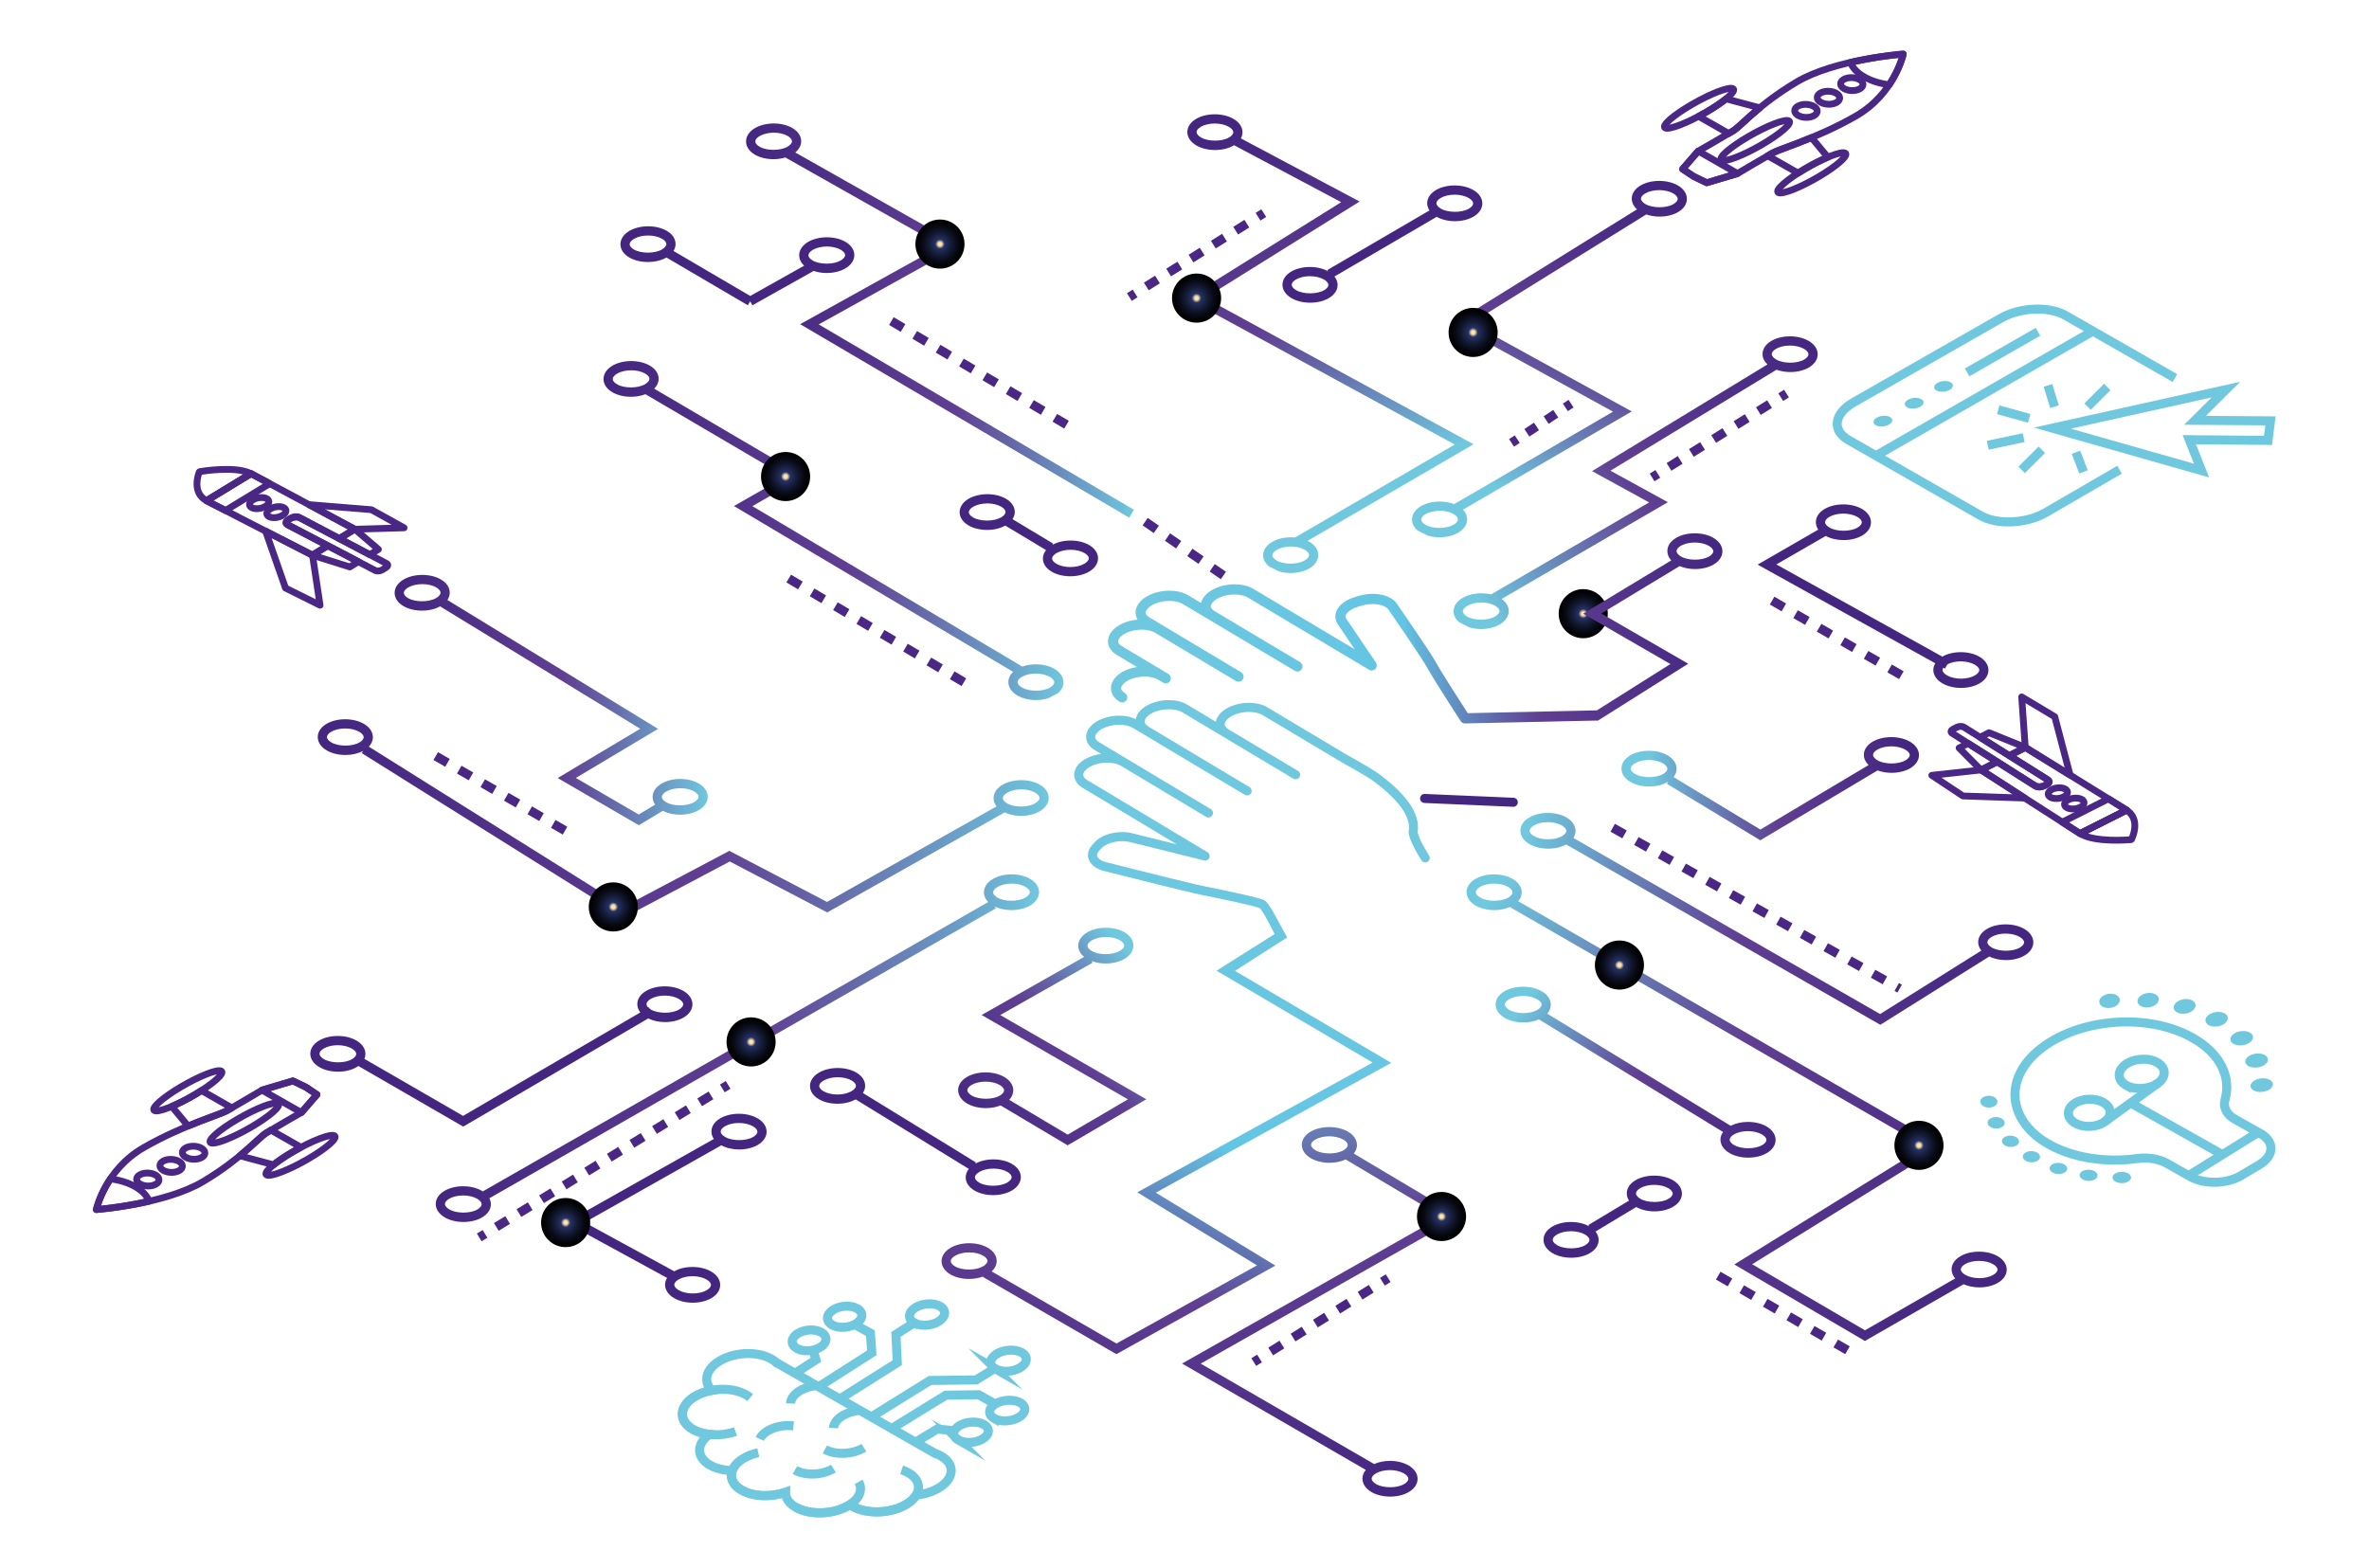 <svg xmlns="http://www.w3.org/2000/svg" xmlns:xlink="http://www.w3.org/1999/xlink" viewBox="0 0 2095.25 1387.37"><defs><style>      .st0 {        stroke-dasharray: 12;      }      .st0, .st1, .st2, .st3, .st4, .st5, .st6, .st7 {        fill: none;      }      .st0, .st1, .st3, .st5, .st6, .st7 {        stroke: #4a2784;      }      .st0, .st2, .st3, .st4, .st5, .st6, .st7 {        stroke-miterlimit: 10;        stroke-width: 8px;      }      .st8 {        fill: url(#linear-gradient2);      }      .st9 {        fill: url(#linear-gradient1);      }      .st10 {        fill: url(#linear-gradient9);      }      .st11 {        fill: url(#linear-gradient3);      }      .st12 {        fill: url(#linear-gradient6);      }      .st13 {        fill: url(#linear-gradient8);      }      .st14 {        fill: url(#linear-gradient7);      }      .st15 {        fill: url(#linear-gradient5);      }      .st16 {        fill: url(#linear-gradient4);      }      .st17, .st2 {        fill-rule: evenodd;      }      .st17, .st18 {        fill: #70c8de;      }      .st19 {        fill: url(#Unbenannter_Verlauf_9);      }      .st1 {        stroke-linecap: round;        stroke-linejoin: round;        stroke-width: 6px;      }      .st20 {        fill: url(#linear-gradient13);      }      .st21 {        fill: url(#linear-gradient12);      }      .st22 {        fill: url(#linear-gradient11);      }      .st23 {        fill: url(#linear-gradient10);      }      .st24 {        fill: url(#radial-gradient10);      }      .st24, .st25, .st26, .st27, .st28, .st29, .st30, .st31, .st32, .st33, .st34 {        mix-blend-mode: color-dodge;      }      .st2, .st4 {        stroke: #70c8de;      }      .st35 {        fill: url(#linear-gradient);      }      .st36 {        isolation: isolate;      }      .st3 {        stroke-dasharray: 11.72 11.72;      }      .st37 {        fill: #442680;      }      .st25 {        fill: url(#radial-gradient);      }      .st5 {        stroke-dasharray: 11.65 11.65;      }      .st38 {        fill: url(#Unbenannter_Verlauf_91);      }      .st26 {        fill: url(#radial-gradient1);      }      .st27 {        fill: url(#radial-gradient3);      }      .st28 {        fill: url(#radial-gradient9);      }      .st29 {        fill: url(#radial-gradient8);      }      .st30 {        fill: url(#radial-gradient6);      }      .st31 {        fill: url(#radial-gradient7);      }      .st32 {        fill: url(#radial-gradient5);      }      .st33 {        fill: url(#radial-gradient4);      }      .st34 {        fill: url(#radial-gradient2);      }      .st6 {        stroke-dasharray: 10.21 10.21;      }    </style><linearGradient id="linear-gradient" x1="1747.39" y1="1153.84" x2="1295.65" y2="827.67" gradientUnits="userSpaceOnUse"><stop offset="0" stop-color="#442680"></stop><stop offset=".54" stop-color="#603f92"></stop><stop offset=".67" stop-color="#6462a5"></stop><stop offset=".97" stop-color="#6ebdd8"></stop><stop offset="1" stop-color="#70c8de"></stop></linearGradient><linearGradient id="linear-gradient1" x1="281" y1="723.9" x2="927.53" y2="723.9" xlink:href="#linear-gradient"></linearGradient><linearGradient id="linear-gradient2" x1="864.9" y1="1010.17" x2="1017.11" y2="860.13" xlink:href="#linear-gradient"></linearGradient><linearGradient id="linear-gradient3" x1="1774.96" y1="876.2" x2="1342.79" y2="763.67" xlink:href="#linear-gradient"></linearGradient><linearGradient id="linear-gradient4" x1="1206.45" y1="1331.89" x2="1120.02" y2="899.71" xlink:href="#linear-gradient"></linearGradient><linearGradient id="linear-gradient5" x1="1561.52" y1="1031.74" x2="1353.12" y2="880.65" xlink:href="#linear-gradient"></linearGradient><linearGradient id="linear-gradient6" x1="1436.76" y1="159.4" x2="1318.76" y2="428.43" xlink:href="#linear-gradient"></linearGradient><linearGradient id="linear-gradient7" x1="385.36" y1="927.22" x2="918.99" y2="927.22" xlink:href="#linear-gradient"></linearGradient><linearGradient id="linear-gradient8" x1="1688.97" y1="684.44" x2="1462.83" y2="708.36" xlink:href="#linear-gradient"></linearGradient><linearGradient id="linear-gradient9" x1="1606.67" y1="309.95" x2="1306.24" y2="529.32" xlink:href="#linear-gradient"></linearGradient><linearGradient id="linear-gradient10" x1="1102.02" y1="109.75" x2="1203.26" y2="421.51" xlink:href="#linear-gradient"></linearGradient><linearGradient id="linear-gradient11" x1="348.99" y1="619.28" x2="625.98" y2="619.28" xlink:href="#linear-gradient"></linearGradient><linearGradient id="linear-gradient12" x1="659.84" y1="283.58" x2="1002.86" y2="283.58" xlink:href="#linear-gradient"></linearGradient><linearGradient id="linear-gradient13" x1="533.76" y1="469.34" x2="940.6" y2="469.34" xlink:href="#linear-gradient"></linearGradient><radialGradient id="radial-gradient" cx="1432.3" cy="853.69" fx="1432.3" fy="853.69" r="21.72" gradientUnits="userSpaceOnUse"><stop offset=".07" stop-color="#ffe3a7"></stop><stop offset=".14" stop-color="#847f81"></stop><stop offset=".19" stop-color="#263265"></stop><stop offset=".24" stop-color="#222d5c"></stop><stop offset=".47" stop-color="#141a34"></stop><stop offset=".68" stop-color="#090c18"></stop><stop offset=".86" stop-color="#030307"></stop><stop offset="1" stop-color="#010101"></stop></radialGradient><radialGradient id="radial-gradient1" cx="1697.22" cy="1013.17" fx="1697.22" fy="1013.17" r="21.72" xlink:href="#radial-gradient"></radialGradient><radialGradient id="radial-gradient2" cx="1400.28" cy="542.86" fx="1400.28" fy="542.86" r="21.72" xlink:href="#radial-gradient"></radialGradient><radialGradient id="radial-gradient3" cx="1274.95" cy="1076.12" fx="1274.95" fy="1076.12" r="21.72" xlink:href="#radial-gradient"></radialGradient><radialGradient id="radial-gradient4" cx="500.28" cy="1081.49" fx="500.28" fy="1081.49" r="21.72" gradientTransform="translate(911.26 -36.99) rotate(45)" xlink:href="#radial-gradient"></radialGradient><radialGradient id="radial-gradient5" cx="664.3" cy="921.69" fx="664.3" fy="921.69" r="21.72" gradientTransform="translate(1466.79 117.44) rotate(80.72)" xlink:href="#radial-gradient"></radialGradient><radialGradient id="radial-gradient6" cx="1302.9" cy="294.07" fx="1302.9" fy="294.07" r="21.72" xlink:href="#radial-gradient"></radialGradient><radialGradient id="radial-gradient7" cx="694.8" cy="421.55" fx="694.8" fy="421.55" r="21.72" xlink:href="#radial-gradient"></radialGradient><radialGradient id="radial-gradient8" cx="831.35" cy="215.91" fx="831.35" fy="215.91" r="21.72" xlink:href="#radial-gradient"></radialGradient><radialGradient id="radial-gradient9" cx="1058.3" cy="263.7" fx="1058.3" fy="263.7" r="21.72" xlink:href="#radial-gradient"></radialGradient><radialGradient id="radial-gradient10" cx="542.44" cy="802.26" fx="542.44" fy="802.26" r="21.72" xlink:href="#radial-gradient"></radialGradient><linearGradient id="Unbenannter_Verlauf_9" data-name="Unbenannter Verlauf 9" x1="1122.77" y1="713.01" x2="925.73" y2="1306.07" gradientUnits="userSpaceOnUse"><stop offset="0" stop-color="#70c8de"></stop><stop offset=".48" stop-color="#63c5e4"></stop><stop offset=".49" stop-color="#62bddf"></stop><stop offset=".64" stop-color="#6062a7"></stop><stop offset=".7" stop-color="#603f92"></stop><stop offset="1" stop-color="#442680"></stop></linearGradient><linearGradient id="Unbenannter_Verlauf_91" data-name="Unbenannter Verlauf 9" x1="979.94" y1="555.85" x2="1523.43" y2="555.85" xlink:href="#Unbenannter_Verlauf_9"></linearGradient></defs><g class="st36"><g id="Ebene_1"><path class="st35" d="M1766.81,1111.22c-4.48-2.59-10.33-4.01-16.48-4.01s-11.9,1.4-16.31,3.95c-5.12,2.96-7.94,7.14-7.94,11.78,0,2.84,1.13,5.59,3.19,7.96l-79.81,45.9-99.75-58.44,168.56-104.4-375.48-216.75c2.01-2.33,3.08-5,3.08-7.85,0-4.6-2.93-8.92-8.03-11.87-4.48-2.58-10.33-4.01-16.48-4.01s-11.9,1.41-16.32,3.96c-5.12,2.96-7.94,7.14-7.94,11.77s2.93,8.92,8.03,11.87c4.47,2.58,10.33,4.01,16.48,4.01,5.01,0,9.76-.99,13.76-2.74l367.01,211.86-168.48,104.34,115.52,67.68,87.27-50.18c4.05,1.77,8.86,2.78,13.91,2.78,6.1,0,11.9-1.4,16.31-3.96,5.12-2.96,7.94-7.14,7.94-11.78,0-4.6-2.93-8.92-8.03-11.86ZM1309.2,794.01c-2.51-1.45-3.96-3.21-3.96-4.81s1.41-3.29,3.86-4.71c3.15-1.82,7.61-2.86,12.24-2.86s9.2,1.06,12.41,2.91c2.51,1.45,3.95,3.2,3.95,4.81s-1.41,3.29-3.86,4.71c-6.33,3.66-18.26,3.64-24.64-.05ZM1762.83,1127.8c-3.15,1.82-7.61,2.86-12.23,2.86s-9.2-1.06-12.41-2.92c-2.51-1.45-3.96-3.2-3.96-4.81s1.41-3.29,3.87-4.71c3.15-1.82,7.61-2.86,12.24-2.86s9.2,1.06,12.41,2.92c2.51,1.45,3.95,3.2,3.96,4.8,0,1.58-1.41,3.3-3.87,4.71Z"></path><path class="st37" d="M1750.66,580.91c-4.48-2.59-10.33-4.01-16.48-4.01s-11.89,1.4-16.31,3.95l-146.8-81.55,43.69-25.19c4.38,2.35,9.92,3.67,15.77,3.67s11.9-1.4,16.32-3.95c5.12-2.96,7.94-7.14,7.94-11.78s-2.93-8.92-8.03-11.87c-4.48-2.58-10.33-4-16.48-4s-11.9,1.4-16.32,3.95c-5.12,2.96-7.94,7.14-7.94,11.78,0,2.32.75,4.57,2.14,6.6l-53.64,30.93,157.1,87.28c-1.1,1.84-1.71,3.83-1.71,5.92,0,4.6,2.93,8.92,8.03,11.87,4.48,2.58,10.33,4.01,16.49,4.01s11.9-1.4,16.31-3.96c5.12-2.96,7.94-7.14,7.94-11.78s-2.93-8.92-8.03-11.86ZM1618.04,457.19c3.15-1.82,7.61-2.86,12.24-2.86s9.2,1.06,12.4,2.91c2.51,1.45,3.96,3.2,3.96,4.81s-1.41,3.29-3.87,4.71c-6.33,3.67-18.26,3.64-24.64-.05-2.51-1.45-3.96-3.2-3.96-4.81s1.41-3.29,3.87-4.71ZM1746.67,597.49c-3.15,1.82-7.61,2.86-12.23,2.86s-9.2-1.06-12.41-2.92c-2.51-1.45-3.96-3.2-3.96-4.81,0-.63.29-1.29.72-1.94l1.44.8,2.08-3.75c3.13-1.7,7.4-2.69,11.87-2.69s9.2,1.06,12.41,2.92c2.51,1.45,3.96,3.2,3.96,4.81s-1.41,3.29-3.87,4.71Z"></path><path class="st9" d="M919.49,717.73c5.11-2.95,8.03-7.27,8.03-11.87,0-4.64-2.82-8.82-7.94-11.77-4.41-2.55-10.21-3.96-16.31-3.96s-12.01,1.42-16.48,4.01c-5.11,2.95-8.03,7.28-8.03,11.87,0,2.63.94,5.11,2.66,7.31l-149.95,84.54-86.4-45.19-93.18,49.29-225.68-141.46c2.32-2.45,3.58-5.3,3.58-8.37,0-4.6-2.93-8.92-8.03-11.87-4.48-2.58-10.33-4.01-16.48-4.01s-11.9,1.41-16.31,3.96c-5.12,2.96-7.94,7.14-7.94,11.78,0,4.6,2.93,8.92,8.03,11.87,4.48,2.58,10.33,4,16.48,4,5.82,0,11.31-1.31,15.64-3.63l-1.22,2,232,145.33,93.49-49.49,86.18,45.07,156.84-88.42-.07-.13c4.17,2.01,9.26,3.15,14.64,3.15,6.15,0,12.01-1.42,16.48-4.01ZM317.76,656.83c-6.33,3.67-18.26,3.64-24.64-.05-2.51-1.45-3.96-3.2-3.96-4.81s1.41-3.29,3.87-4.71c3.15-1.82,7.61-2.86,12.24-2.86s9.2,1.06,12.41,2.92c2.51,1.45,3.96,3.2,3.96,4.81s-1.41,3.29-3.87,4.71ZM886.91,706.01c0-1.61,1.44-3.36,3.96-4.81,3.21-1.85,7.73-2.92,12.41-2.92s9.09,1.04,12.24,2.87c2.46,1.42,3.86,3.13,3.87,4.71,0,1.6-1.44,3.36-3.96,4.81-6.38,3.69-18.31,3.72-24.64.05-2.46-1.42-3.87-3.13-3.87-4.71Z"></path><path class="st8" d="M994.39,848.3c5.11-2.95,8.03-7.28,8.03-11.87,0-4.64-2.82-8.82-7.94-11.77-4.41-2.55-10.21-3.96-16.31-3.96s-12.01,1.42-16.48,4.01c-5.1,2.95-8.03,7.27-8.03,11.87,0,3.73,1.85,7.15,5.23,9.89l-90.7,51.39,129.43,74.62-53.33,31.22-51.7-30.79c2.34-2.45,3.6-5.32,3.6-8.4,0-4.59-2.93-8.92-8.03-11.87-4.47-2.59-10.33-4.01-16.48-4.01s-11.9,1.4-16.31,3.95c-5.12,2.96-7.94,7.14-7.94,11.78s2.93,8.92,8.03,11.87c4.48,2.58,10.33,4.01,16.49,4.01,4.69,0,9.18-.84,13.02-2.38l59.3,35.3,69.6-40.75-129.22-74.5,81.68-46.27-.85-1.51c3.72,1.4,8,2.17,12.47,2.17,6.15,0,12.01-1.42,16.48-4.01ZM859.52,969.18c-2.51-1.45-3.95-3.2-3.95-4.81s1.41-3.29,3.86-4.71c3.15-1.82,7.61-2.86,12.24-2.86s9.2,1.06,12.41,2.92c2.51,1.45,3.96,3.2,3.96,4.81s-1.41,3.29-3.86,4.71c-6.33,3.66-18.26,3.63-24.65-.05ZM961.8,836.58c0-1.61,1.44-3.36,3.96-4.81,3.21-1.85,7.73-2.92,12.41-2.92s9.09,1.04,12.24,2.87c2.46,1.42,3.86,3.13,3.87,4.71,0,1.6-1.44,3.36-3.96,4.81-6.38,3.69-18.31,3.71-24.64.05-2.46-1.42-3.87-3.13-3.87-4.71Z"></path><path class="st11" d="M1385.44,723.12c-4.48-2.58-10.33-4.01-16.48-4.01s-11.9,1.41-16.32,3.96c-5.12,2.96-7.94,7.14-7.94,11.77s2.93,8.92,8.03,11.87c4.47,2.58,10.33,4.01,16.48,4.01s11.54-1.35,15.91-3.76l275.79,158.36,2.12,1.22,96.36-60.41c4.21,2.02,9.32,3.17,14.72,3.17,6.1,0,11.9-1.4,16.31-3.95,5.12-2.96,7.94-7.14,7.94-11.78,0-4.6-2.93-8.92-8.03-11.87-4.48-2.58-10.33-4.01-16.49-4.01s-11.9,1.4-16.31,3.95c-5.12,2.96-7.94,7.14-7.94,11.78,0,2.65,1,5.21,2.81,7.46l-89.56,56.14-271.28-155.77c1.24-1.93,1.91-4.05,1.91-6.27,0-4.6-2.93-8.92-8.03-11.87ZM1761.6,828.71c3.15-1.82,7.61-2.86,12.23-2.86s9.2,1.06,12.41,2.92c2.51,1.45,3.96,3.2,3.96,4.81s-1.41,3.29-3.87,4.71c-6.33,3.67-18.26,3.64-24.64-.05-2.51-1.45-3.96-3.2-3.96-4.81s1.41-3.29,3.87-4.71ZM1356.8,739.65c-2.51-1.45-3.96-3.21-3.96-4.81s1.41-3.29,3.86-4.71c3.15-1.82,7.61-2.86,12.24-2.86s9.2,1.06,12.41,2.91c2.51,1.45,3.95,3.2,3.95,4.81s-1.41,3.29-3.86,4.71c-6.33,3.66-18.26,3.64-24.64-.05Z"></path><path class="st37" d="M1463.31,1071.57c6.11,0,11.9-1.41,16.32-3.96,5.12-2.96,7.94-7.14,7.94-11.78s-2.93-8.92-8.03-11.87c-4.48-2.58-10.33-4-16.48-4s-11.9,1.4-16.32,3.95c-5.12,2.96-7.94,7.14-7.94,11.78,0,2.23.7,4.39,1.99,6.37l-35.95,21.6.69,1.15c-4.43-2.47-10.13-3.84-16.13-3.84s-11.9,1.4-16.31,3.95c-5.12,2.96-7.94,7.14-7.94,11.78,0,4.6,2.93,8.92,8.03,11.87,4.48,2.59,10.33,4.01,16.48,4.01s11.9-1.4,16.31-3.95c5.12-2.96,7.94-7.14,7.94-11.78,0-2.64-1-5.19-2.79-7.44l36.06-21.67c4.43,2.46,10.13,3.84,16.13,3.84ZM1450.81,1050.98c3.15-1.82,7.61-2.86,12.24-2.86s9.2,1.06,12.4,2.91c2.51,1.45,3.96,3.2,3.96,4.81s-1.41,3.29-3.86,4.71c-6.33,3.66-18.26,3.63-24.65-.05-2.51-1.45-3.95-3.2-3.95-4.81s1.41-3.29,3.86-4.71ZM1401.89,1101.56c-6.33,3.67-18.26,3.64-24.64-.05-2.51-1.45-3.96-3.2-3.96-4.81s1.41-3.29,3.87-4.71c3.15-1.82,7.61-2.86,12.24-2.86s9.2,1.06,12.41,2.92c2.51,1.45,3.96,3.2,3.96,4.81s-1.41,3.29-3.87,4.71Z"></path><path class="st16" d="M1245.75,1296.3c-4.48-2.59-10.33-4.01-16.48-4.01-5.07,0-9.87,1.02-13.9,2.81l-153.43-88.85,229.25-129.95-93.86-55.87c1.84-2.26,2.84-4.81,2.84-7.54,0-4.6-2.93-8.92-8.03-11.87-4.48-2.58-10.33-4-16.48-4s-11.9,1.4-16.32,3.95c-5.12,2.96-7.94,7.14-7.94,11.78,0,4.6,2.93,8.92,8.03,11.87,4.48,2.58,10.33,4,16.48,4,5.22,0,10.15-1.08,14.25-2.97l84.79,50.48-229.47,130.08,162.53,94.08c-1.95,2.3-3,4.93-3,7.74,0,4.6,2.92,8.92,8.03,11.87,4.48,2.58,10.33,4,16.48,4s11.9-1.4,16.32-3.95c5.12-2.96,7.94-7.14,7.94-11.78s-2.93-8.92-8.03-11.87ZM1163.5,1017.54c-2.51-1.45-3.96-3.2-3.96-4.81s1.41-3.29,3.87-4.71c3.15-1.82,7.61-2.86,12.24-2.86s9.2,1.06,12.4,2.91c2.51,1.45,3.96,3.2,3.96,4.81s-1.41,3.29-3.87,4.71c-6.33,3.67-18.26,3.64-24.64-.05ZM1241.76,1312.88c-6.34,3.66-18.26,3.64-24.65-.05-2.51-1.45-3.95-3.21-3.95-4.81s1.41-3.29,3.86-4.71c3.15-1.82,7.61-2.86,12.24-2.86s9.2,1.06,12.41,2.92c2.51,1.45,3.96,3.2,3.96,4.81s-1.41,3.29-3.86,4.71Z"></path><path class="st15" d="M1562.41,996.44c-4.48-2.59-10.33-4.01-16.48-4.01-5.65,0-10.98,1.25-15.25,3.45l-162.24-99.22c2.05-2.34,3.14-5.05,3.14-7.93,0-4.6-2.93-8.92-8.03-11.87-4.48-2.58-10.33-4.01-16.48-4.01s-11.9,1.41-16.32,3.96c-5.12,2.96-7.94,7.14-7.94,11.77s2.93,8.92,8.03,11.87c4.47,2.58,10.33,4.01,16.48,4.01,5,0,9.74-.98,13.73-2.72l162.89,99.62c-1.48,2.07-2.28,4.38-2.28,6.81,0,4.6,2.93,8.93,8.03,11.87,4.48,2.59,10.33,4.01,16.48,4.01s11.9-1.4,16.31-3.95c5.12-2.96,7.94-7.14,7.94-11.78s-2.93-8.92-8.03-11.87ZM1334.92,893.39c-2.51-1.45-3.96-3.21-3.96-4.81s1.41-3.29,3.86-4.71c3.15-1.82,7.61-2.86,12.24-2.86s9.2,1.06,12.41,2.91c2.51,1.45,3.95,3.2,3.95,4.81s-1.41,3.29-3.86,4.71c-6.33,3.66-18.26,3.64-24.64-.05ZM1558.42,1013.02c-6.33,3.66-18.26,3.63-24.64-.05-2.51-1.45-3.96-3.2-3.96-4.81s1.41-3.29,3.87-4.71c3.15-1.82,7.61-2.86,12.24-2.86s9.2,1.06,12.41,2.92c2.51,1.45,3.96,3.2,3.96,4.81s-1.41,3.29-3.87,4.71Z"></path><path class="st12" d="M1483.95,164.02c-4.48-2.58-10.33-4-16.48-4s-11.9,1.4-16.32,3.95c-5.12,2.96-7.94,7.14-7.94,11.78,0,3.45,1.65,6.75,4.63,9.43l-162.89,101.13,141.68,77.86-140.49,81.79c-3.78-1.48-8.2-2.28-12.79-2.28-6.15,0-12.01,1.42-16.48,4.01-5.1,2.95-8.03,7.27-8.03,11.87,0,3.64,1.77,6.99,5,9.7l8.68,4.45c3.26.99,6.84,1.58,10.58,1.58,6.15,0,12.01-1.42,16.48-4.01,5.11-2.95,8.03-7.27,8.03-11.87,0-3.13-1.29-6.06-3.71-8.54l149.29-86.91-142.09-78.09,154.79-96.1-.09-.14c3.61,1.27,7.68,1.99,11.92,1.99,6.11,0,11.9-1.4,16.32-3.95,5.12-2.96,7.94-7.14,7.94-11.78s-2.93-8.92-8.03-11.87ZM1285.49,464.22c-6.38,3.69-18.31,3.71-24.64.05-2.46-1.42-3.87-3.13-3.87-4.71s1.44-3.36,3.96-4.81c3.21-1.85,7.73-2.92,12.41-2.92s9.09,1.04,12.24,2.87c2.46,1.42,3.86,3.13,3.87,4.71,0,1.6-1.44,3.36-3.96,4.81ZM1479.96,180.6c-6.33,3.67-18.26,3.64-24.64-.05-2.51-1.45-3.96-3.2-3.96-4.81s1.41-3.29,3.87-4.71c3.15-1.82,7.61-2.86,12.24-2.86s9.2,1.06,12.4,2.91c2.51,1.45,3.96,3.2,3.96,4.81s-1.41,3.29-3.87,4.71Z"></path><path class="st37" d="M409.69,996.61l163.63-95.69c4.23,2.05,9.39,3.22,14.84,3.22,6.11,0,11.9-1.4,16.32-3.95,5.12-2.96,7.94-7.14,7.94-11.78s-2.93-8.92-8.03-11.87c-4.47-2.58-10.33-4.01-16.48-4.01s-11.9,1.4-16.32,3.95c-5.12,2.96-7.94,7.14-7.94,11.78,0,2.61.97,5.11,2.71,7.34l-156.79,91.51-87.28-50.45c.58-1.39.92-2.85.92-4.37,0-4.6-2.93-8.92-8.03-11.87-4.48-2.58-10.33-4-16.48-4s-11.9,1.4-16.32,3.95c-5.12,2.96-7.94,7.14-7.94,11.78,0,4.6,2.93,8.93,8.03,11.87,4.48,2.58,10.33,4,16.48,4s11.9-1.4,16.32-3.95c.59-.34,1.15-.71,1.68-1.08l92.74,53.61ZM571.8,888.27c0-1.58,1.41-3.29,3.86-4.71,3.15-1.82,7.61-2.86,12.24-2.86s9.2,1.06,12.4,2.91c2.51,1.45,3.96,3.2,3.96,4.81s-1.41,3.29-3.86,4.71c-6.34,3.67-18.26,3.64-24.65-.05-.4-.23-.72-.48-1.06-.72l-.81-1.33-.46.28c-1.01-1-1.62-2.04-1.62-3.03ZM286.55,936.96c-2.51-1.45-3.96-3.2-3.96-4.81s1.41-3.29,3.87-4.71c3.15-1.82,7.61-2.86,12.24-2.86s9.2,1.06,12.4,2.91c2.51,1.45,3.96,3.2,3.96,4.81s-1.41,3.29-3.87,4.71c-6.33,3.66-18.26,3.64-24.64-.05Z"></path><path class="st14" d="M880.75,803.5l-.9-1.57c4.17,2,9.25,3.15,14.63,3.15,6.15,0,12.01-1.42,16.48-4.01,5.11-2.95,8.03-7.28,8.03-11.87,0-4.64-2.82-8.82-7.94-11.77-4.41-2.55-10.21-3.96-16.31-3.96s-12.01,1.42-16.48,4.01c-5.1,2.95-8.03,7.28-8.03,11.87,0,3.16,1.34,6.11,3.81,8.6l-447.04,255.97c-.29-.19-.57-.39-.87-.56-4.48-2.58-10.33-4-16.48-4s-11.9,1.4-16.32,3.95c-5.12,2.96-7.94,7.14-7.94,11.78s2.93,8.92,8.03,11.87c4.47,2.58,10.33,4.01,16.48,4.01s11.9-1.4,16.32-3.95c5.12-2.96,7.94-7.14,7.94-11.78,0-1.81-.47-3.58-1.34-5.24l447.95-256.49ZM882.33,784.54c3.21-1.85,7.73-2.92,12.41-2.92s9.09,1.04,12.24,2.87c2.46,1.42,3.86,3.13,3.87,4.71,0,1.6-1.44,3.36-3.96,4.81-6.38,3.69-18.31,3.72-24.64.05-2.46-1.42-3.87-3.13-3.87-4.71s1.44-3.36,3.96-4.81ZM422.12,1069.94c-6.33,3.67-18.26,3.64-24.64-.05-2.51-1.45-3.96-3.2-3.96-4.81s1.41-3.29,3.86-4.71c3.15-1.82,7.62-2.86,12.24-2.86s9.2,1.06,12.4,2.91c2.51,1.45,3.95,3.2,3.95,4.81s-1.41,3.29-3.86,4.71Z"></path><path class="st13" d="M1556.87,743.33l103.74-61.8c3.71,1.37,7.94,2.12,12.36,2.12,6.11,0,11.9-1.4,16.32-3.95,5.12-2.96,7.94-7.14,7.94-11.78s-2.93-8.92-8.03-11.87c-4.48-2.58-10.33-4-16.48-4s-11.9,1.4-16.32,3.95c-5.12,2.96-7.94,7.14-7.94,11.78,0,3.27,1.51,6.4,4.2,9l-95.75,57.05-76.78-46.43c1.76-2.21,2.72-4.71,2.72-7.38,0-4.6-2.93-8.92-8.03-11.87-4.48-2.58-10.33-4.01-16.48-4.01s-11.9,1.41-16.32,3.96c-5.12,2.96-7.94,7.14-7.94,11.77s2.93,8.92,8.03,11.87c4.47,2.58,10.33,4,16.48,4s11.9-1.4,16.32-3.95c.18-.1.33-.22.5-.32l-1.15,1.9,82.62,49.96ZM1660.47,663.07c3.15-1.82,7.61-2.86,12.24-2.86s9.2,1.06,12.4,2.91c2.51,1.45,3.96,3.2,3.96,4.81s-1.41,3.29-3.86,4.71c-6.34,3.66-18.26,3.63-24.65-.05-2.51-1.45-3.95-3.2-3.95-4.81s1.41-3.29,3.86-4.71ZM1470.82,684.73c-6.33,3.67-18.26,3.64-24.64-.05-2.51-1.45-3.96-3.21-3.96-4.81s1.41-3.29,3.86-4.71c3.15-1.82,7.61-2.86,12.24-2.86s9.2,1.06,12.41,2.91c2.51,1.45,3.95,3.2,3.95,4.81s-1.41,3.29-3.86,4.71Z"></path><path class="st10" d="M1599.61,301.52c-4.48-2.58-10.33-4-16.48-4s-11.9,1.4-16.32,3.95c-5.12,2.96-7.94,7.14-7.94,11.78,0,3.33,1.56,6.51,4.34,9.14l-155.14,94.35,50.49,27.71-139.8,81.39c-2.72-.65-5.64-.99-8.63-.99-6.15,0-12.01,1.42-16.48,4.01-5.1,2.95-8.03,7.28-8.03,11.87,0,3.64,1.77,6.99,5,9.7l8.68,4.45c3.26.99,6.84,1.58,10.58,1.58,6.15,0,12-1.42,16.48-4.01,5.11-2.95,8.03-7.27,8.03-11.87,0-4.12-2.23-7.87-6.31-10.73l147.05-85.61-50.77-27.86,146.86-89.32c3.66,1.32,7.82,2.06,12.16,2.06,6.11,0,11.9-1.4,16.32-3.95,5.12-2.96,7.94-7.14,7.94-11.78s-2.93-8.92-8.03-11.87ZM1322.28,545.38c-6.38,3.69-18.31,3.71-24.64.05-2.46-1.42-3.87-3.13-3.87-4.71s1.44-3.36,3.96-4.81c3.21-1.85,7.73-2.92,12.41-2.92s9.09,1.04,12.24,2.87c2.46,1.42,3.86,3.13,3.87,4.71,0,1.6-1.44,3.36-3.96,4.81ZM1595.62,318.1c-6.33,3.67-18.26,3.64-24.64-.05-2.51-1.45-3.96-3.2-3.96-4.81s1.41-3.29,3.86-4.71c3.15-1.82,7.62-2.86,12.24-2.86s9.2,1.06,12.4,2.91c2.51,1.45,3.95,3.2,3.95,4.81s-1.41,3.29-3.86,4.71Z"></path><path class="st23" d="M1157.99,479.24c-.49-.28-1-.55-1.53-.8l146.81-85.47-237.51-129.4,136.75-85.29-105.03-55.85c.93-1.71,1.43-3.54,1.43-5.45,0-4.6-2.93-8.93-8.03-11.87-4.48-2.58-10.33-4-16.48-4s-11.9,1.4-16.32,3.95c-5.12,2.96-7.94,7.14-7.94,11.78s2.93,8.92,8.03,11.87c4.48,2.58,10.33,4,16.48,4s11.9-1.4,16.32-3.95c.17-.1.31-.2.47-.3l94.76,50.39-136.61,85.21,237.07,129.16-141.3,82.26c-1.21-.12-2.44-.19-3.68-.19-6.15,0-12.01,1.42-16.48,4.01-5.1,2.95-8.03,7.28-8.03,11.87,0,3.64,1.77,6.99,5,9.7l8.68,4.45c3.26.99,6.84,1.58,10.58,1.58,6.15,0,12-1.42,16.48-4.01,5.11-2.95,8.03-7.27,8.03-11.87,0-4.64-2.82-8.82-7.94-11.77ZM1086.9,121.68c-6.33,3.66-18.26,3.64-24.64-.05-2.51-1.45-3.96-3.2-3.96-4.81s1.41-3.29,3.87-4.71c3.15-1.82,7.61-2.86,12.24-2.86s9.2,1.06,12.4,2.91c2.51,1.45,3.96,3.2,3.96,4.81s-1.41,3.29-3.87,4.71ZM1153.83,495.82c-6.38,3.69-18.31,3.71-24.64.05-2.46-1.42-3.87-3.13-3.87-4.71s1.44-3.36,3.96-4.81c3.21-1.85,7.73-2.92,12.41-2.92s9.09,1.04,12.24,2.87c2.46,1.42,3.86,3.13,3.87,4.71,0,1.6-1.44,3.36-3.96,4.81Z"></path><path class="st22" d="M356.93,536.22c4.41,2.55,10.21,3.95,16.31,3.95s11.6-1.36,16.01-3.78l177,108.28-72.99,43.57,71.74,41.74,21.2-12.74c4.27,2.2,9.61,3.45,15.26,3.45,6.15,0,12.01-1.42,16.48-4.01,5.11-2.95,8.03-7.28,8.03-11.87,0-4.64-2.82-8.82-7.94-11.77-4.41-2.55-10.21-3.96-16.31-3.96s-12.01,1.42-16.48,4.01c-5.11,2.95-8.03,7.28-8.03,11.87,0,2.44.8,4.74,2.28,6.81l-14.54,8.74-55.61-32.36,72.7-43.4-186.32-113.98c1.34-2.01,2.06-4.21,2.06-6.48,0-4.63-2.82-8.82-7.94-11.78-4.42-2.55-10.21-3.95-16.31-3.95s-12.01,1.42-16.48,4.01c-5.11,2.95-8.03,7.28-8.03,11.87s2.82,8.82,7.94,11.78ZM589.31,700.16c3.21-1.85,7.73-2.92,12.41-2.92s9.09,1.04,12.24,2.87c2.46,1.42,3.86,3.13,3.87,4.71,0,1.6-1.44,3.36-3.96,4.81-6.38,3.69-18.31,3.72-24.64.05-2.46-1.42-3.87-3.13-3.87-4.71s1.44-3.36,3.96-4.81ZM361.1,519.63c3.21-1.85,7.73-2.91,12.41-2.91s9.09,1.04,12.24,2.86c2.46,1.42,3.87,3.13,3.87,4.71s-1.44,3.36-3.96,4.81c-6.39,3.69-18.31,3.71-24.64.05-2.46-1.42-3.87-3.13-3.87-4.71s1.44-3.36,3.96-4.81Z"></path><path class="st21" d="M667.78,136.88c4.42,2.55,10.21,3.95,16.32,3.95,3.7,0,7.24-.57,10.49-1.54l138.04,78.08-124.94,69.4,291.04,171.16,4.13-7.03-278.74-163.93,125.19-69.54-145.95-82.55c3.36-2.76,5.25-6.25,5.25-9.93,0-4.64-2.82-8.82-7.94-11.77-4.42-2.55-10.21-3.96-16.32-3.96s-12.01,1.42-16.48,4.01c-5.1,2.95-8.03,7.27-8.03,11.87s2.82,8.82,7.94,11.78ZM671.95,120.3c3.21-1.85,7.73-2.92,12.41-2.92s9.09,1.04,12.24,2.87c2.46,1.42,3.86,3.13,3.86,4.71s-1.44,3.36-3.96,4.81c-6.38,3.69-18.31,3.71-24.64.05-2.46-1.42-3.86-3.13-3.86-4.71s1.44-3.36,3.95-4.81Z"></path><path class="st20" d="M932.57,591.68c-4.48-2.58-10.33-4.01-16.48-4.01-4.25,0-8.34.7-11.93,1.97l-238.75-141.91,45.65-26.09-132.44-77.81c2.51-2.54,3.92-5.55,3.92-8.71,0-4.63-2.82-8.82-7.94-11.78-4.42-2.55-10.21-3.95-16.32-3.95s-12.01,1.42-16.48,4c-5.1,2.95-8.03,7.27-8.03,11.87,0,4.63,2.82,8.82,7.94,11.78,4.42,2.55,10.21,3.95,16.32,3.95,4.6,0,9.02-.8,12.83-2.27l123.95,72.82-45.67,26.1,246.95,146.69c-2.76,2.59-4.25,5.71-4.25,9.07,0,4.6,2.93,8.92,8.03,11.87,4.47,2.58,10.33,4.01,16.48,4.01,3.86,0,7.55-.62,10.89-1.67l8.57-4.5c3.11-2.68,4.81-5.98,4.81-9.55,0-4.6-2.93-8.92-8.03-11.87ZM570.43,339.93c-6.38,3.69-18.31,3.71-24.64.05-2.46-1.42-3.87-3.13-3.87-4.71s1.44-3.36,3.96-4.81c3.21-1.85,7.73-2.91,12.4-2.91s9.09,1.04,12.24,2.86c2.46,1.42,3.87,3.13,3.87,4.71s-1.44,3.36-3.96,4.81ZM928.58,608.26c-6.33,3.66-18.26,3.63-24.64-.05-2.51-1.45-3.96-3.21-3.96-4.81s1.41-3.29,3.86-4.71c3.15-1.82,7.61-2.86,12.24-2.86s9.2,1.06,12.41,2.91c2.51,1.45,3.95,3.2,3.95,4.81s-1.41,3.29-3.86,4.71Z"></path><path class="st37" d="M556.68,227.83c4.41,2.55,10.21,3.95,16.31,3.95s11.97-1.42,16.44-3.98l71.98,42.24,2.06-3.52,2,3.55,54.18-30.41c3.48,1.17,7.38,1.85,11.45,1.85,6.15,0,12.01-1.42,16.48-4,5.11-2.95,8.03-7.28,8.03-11.87s-2.82-8.82-7.94-11.78c-4.42-2.55-10.21-3.95-16.32-3.95s-12.01,1.42-16.48,4c-5.1,2.95-8.03,7.28-8.03,11.87,0,3.43,1.55,6.61,4.43,9.23l-47.75,26.8-67.85-39.81c1.18-1.9,1.84-3.97,1.84-6.1,0-4.64-2.82-8.82-7.94-11.78-4.42-2.55-10.22-3.95-16.32-3.95s-12.01,1.42-16.48,4.01c-5.1,2.95-8.03,7.27-8.03,11.87s2.82,8.82,7.94,11.78ZM718.95,220.98c3.21-1.85,7.73-2.91,12.4-2.91s9.09,1.04,12.24,2.86c2.46,1.42,3.87,3.13,3.87,4.71s-1.44,3.36-3.96,4.81c-6.38,3.69-18.31,3.72-24.64.05-2.46-1.42-3.87-3.13-3.87-4.71s1.44-3.36,3.96-4.81ZM560.85,211.24c3.21-1.85,7.73-2.91,12.4-2.91s9.09,1.04,12.24,2.86c2.46,1.42,3.86,3.13,3.86,4.71s-1.44,3.36-3.96,4.81c-6.38,3.68-18.31,3.7-24.64.05-2.46-1.42-3.86-3.14-3.86-4.71s1.44-3.36,3.95-4.81Z"></path><path class="st37" d="M757.22,948.71c-4.42-2.55-10.21-3.95-16.31-3.95s-12.01,1.42-16.48,4.01c-5.11,2.95-8.03,7.27-8.03,11.87s2.82,8.82,7.94,11.78c4.42,2.55,10.21,3.95,16.31,3.95h0c6,0,11.7-1.37,16.13-3.84l100.11,61.5c-1.79,2.25-2.79,4.8-2.79,7.44,0,4.63,2.82,8.82,7.94,11.78,4.42,2.55,10.21,3.95,16.32,3.95s12.01-1.42,16.48-4c5.1-2.95,8.03-7.28,8.03-11.87,0-4.63-2.82-8.82-7.94-11.77-4.41-2.55-10.21-3.96-16.31-3.96s-11.7,1.37-16.13,3.84l.68-1.14-100-61.44c1.29-1.98,1.99-4.14,2-6.37,0-4.63-2.82-8.82-7.94-11.78ZM740.65,968.21h0c-4.63,0-9.09-1.04-12.24-2.86-2.46-1.42-3.87-3.13-3.87-4.71s1.44-3.36,3.96-4.81c3.21-1.85,7.73-2.91,12.41-2.91s9.09,1.04,12.24,2.86c2.46,1.42,3.87,3.13,3.87,4.71s-1.44,3.36-3.96,4.81c-3.21,1.85-7.73,2.91-12.4,2.91ZM866.21,1036.66c3.21-1.85,7.73-2.92,12.41-2.92s9.09,1.04,12.24,2.87c2.46,1.42,3.87,3.13,3.87,4.71s-1.44,3.36-3.96,4.81c-6.38,3.69-18.31,3.71-24.64.05-2.46-1.42-3.87-3.13-3.87-4.71s1.44-3.36,3.96-4.81Z"></path><path class="st37" d="M856.66,464.82c4.42,2.55,10.21,3.95,16.32,3.95s11.7-1.37,16.13-3.84l36.06,21.67c-1.79,2.25-2.79,4.8-2.79,7.44,0,4.64,2.82,8.82,7.94,11.77,4.42,2.55,10.21,3.96,16.32,3.96,6.15,0,12.01-1.42,16.48-4.01,5.11-2.95,8.03-7.28,8.03-11.87s-2.82-8.82-7.94-11.78c-4.42-2.55-10.21-3.95-16.32-3.95s-11.7,1.37-16.12,3.84l.69-1.14-35.95-21.6c1.29-1.98,1.99-4.14,1.99-6.37,0-4.64-2.82-8.82-7.94-11.78-4.42-2.55-10.21-3.95-16.32-3.95s-12.01,1.42-16.48,4c-5.1,2.95-8.03,7.28-8.03,11.87,0,4.63,2.82,8.82,7.94,11.78ZM934.48,489.24c3.21-1.85,7.73-2.91,12.4-2.91s9.09,1.04,12.24,2.86c2.46,1.42,3.86,3.13,3.86,4.71s-1.44,3.36-3.96,4.81c-3.21,1.85-7.73,2.91-12.4,2.91-4.63,0-9.09-1.04-12.24-2.87-2.46-1.42-3.86-3.13-3.86-4.71s1.44-3.36,3.96-4.81ZM860.82,448.24c3.21-1.85,7.73-2.91,12.4-2.91s9.09,1.04,12.24,2.86c2.46,1.42,3.86,3.13,3.86,4.71s-1.44,3.36-3.96,4.81c-6.38,3.69-18.31,3.72-24.64.05-2.46-1.42-3.87-3.13-3.87-4.71s1.44-3.36,3.96-4.81Z"></path><path class="st37" d="M1286.8,195.66c6.1,0,11.9-1.4,16.31-3.95,5.12-2.96,7.94-7.14,7.94-11.78s-2.93-8.92-8.03-11.87c-4.48-2.58-10.33-4.01-16.49-4.01s-11.9,1.4-16.31,3.95c-5.12,2.96-7.94,7.14-7.94,11.78,0,2.23.7,4.39,1.99,6.37l-90.3,52.71.69,1.15c-4.43-2.47-10.13-3.84-16.13-3.84s-11.9,1.4-16.32,3.95c-5.12,2.96-7.94,7.14-7.94,11.78s2.93,8.92,8.03,11.87c4.48,2.58,10.33,4,16.48,4s11.9-1.4,16.32-3.95c5.12-2.96,7.94-7.14,7.94-11.78,0-2.64-1-5.19-2.79-7.44l90.41-52.78c4.43,2.47,10.12,3.84,16.13,3.84ZM1274.3,175.07c3.15-1.82,7.61-2.86,12.24-2.86s9.2,1.06,12.41,2.91c2.51,1.45,3.95,3.2,3.95,4.81s-1.41,3.29-3.86,4.71c-6.34,3.67-18.27,3.63-24.64-.05-2.51-1.45-3.96-3.2-3.96-4.81s1.41-3.29,3.86-4.71ZM1171.03,256.75c-6.34,3.67-18.26,3.64-24.65-.05-2.51-1.45-3.95-3.2-3.95-4.81s1.41-3.29,3.86-4.71c3.15-1.82,7.61-2.86,12.24-2.86s9.2,1.06,12.4,2.91c2.51,1.45,3.96,3.2,3.96,4.81s-1.41,3.29-3.86,4.71Z"></path><path class="st37" d="M669.97,989.24c-4.48-2.58-10.33-4-16.48-4s-11.9,1.4-16.32,3.95c-5.12,2.96-7.94,7.14-7.94,11.78,0,2.3.74,4.54,2.12,6.57l-131.07,73.95,89.71,48.94c-1.16,1.87-1.78,3.91-1.78,6.06,0,4.6,2.93,8.92,8.03,11.87,4.48,2.58,10.33,4.01,16.48,4.01s11.9-1.41,16.32-3.96c5.12-2.96,7.94-7.14,7.94-11.78s-2.93-8.92-8.03-11.87c-4.47-2.58-10.33-4.01-16.48-4.01s-11.72,1.38-16.11,3.85l-79.27-43.24,120.88-68.2c4.38,2.35,9.93,3.67,15.79,3.67s11.9-1.4,16.32-3.95c5.12-2.96,7.94-7.14,7.94-11.78s-2.93-8.92-8.03-11.87ZM624.87,1131.82c2.51,1.45,3.96,3.2,3.96,4.81s-1.41,3.29-3.86,4.71c-3.15,1.82-7.61,2.86-12.24,2.86s-9.2-1.06-12.41-2.91c-2.51-1.45-3.95-3.2-3.95-4.81,0-.7.32-1.42.83-2.13l.05.03.21-.39c.66-.77,1.58-1.53,2.77-2.21,3.15-1.82,7.61-2.86,12.24-2.86s9.2,1.06,12.4,2.91ZM665.99,1005.82c-6.33,3.67-18.26,3.64-24.64-.05-2.51-1.45-3.96-3.2-3.96-4.81s1.41-3.29,3.87-4.71c3.15-1.82,7.61-2.86,12.24-2.86s9.2,1.06,12.4,2.91c2.51,1.45,3.96,3.2,3.96,4.81s-1.41,3.29-3.87,4.71Z"></path><circle class="st25" cx="1432.3" cy="853.69" r="21.72"></circle><circle class="st26" cx="1697.22" cy="1013.17" r="21.72"></circle><circle class="st34" cx="1400.28" cy="542.86" r="21.72"></circle><circle class="st27" cx="1274.95" cy="1076.12" r="21.72"></circle><circle class="st33" cx="500.28" cy="1081.49" r="21.72" transform="translate(-618.2 670.51) rotate(-45)"></circle><circle class="st32" cx="664.3" cy="921.69" r="21.72" transform="translate(-352.46 1428.65) rotate(-80.72)"></circle><circle class="st30" cx="1302.9" cy="294.07" r="21.72"></circle><circle class="st31" cx="694.8" cy="421.55" r="21.72"></circle><circle class="st29" cx="831.35" cy="215.91" r="21.72"></circle><circle class="st28" cx="1058.3" cy="263.7" r="21.72"></circle><circle class="st24" cx="542.44" cy="802.26" r="21.72"></circle><g><line class="st7" x1="998.87" y1="262.76" x2="1003.96" y2="259.58"></line><line class="st5" x1="1013.84" y1="253.41" x2="1107.71" y2="194.79"></line><line class="st7" x1="1112.65" y1="191.71" x2="1117.74" y2="188.53"></line></g><g><line class="st7" x1="1461.18" y1="422.36" x2="1466.27" y2="419.19"></line><line class="st5" x1="1476.15" y1="413.02" x2="1570.02" y2="354.4"></line><line class="st7" x1="1574.96" y1="351.32" x2="1580.05" y2="348.14"></line></g><g><line class="st7" x1="1336.89" y1="391.77" x2="1341.9" y2="388.46"></line><line class="st6" x1="1350.42" y1="382.84" x2="1380.23" y2="363.17"></line><line class="st7" x1="1384.49" y1="360.36" x2="1389.5" y2="357.05"></line></g><g><line class="st7" x1="1108.89" y1="1204.89" x2="1113.98" y2="1201.71"></line><line class="st5" x1="1123.86" y1="1195.54" x2="1217.73" y2="1136.93"></line><line class="st7" x1="1222.67" y1="1133.84" x2="1227.76" y2="1130.66"></line></g><g><line class="st7" x1="423.86" y1="1094.62" x2="428.97" y2="1091.49"></line><line class="st3" x1="438.97" y1="1085.36" x2="633.86" y2="965.87"></line><line class="st7" x1="638.86" y1="962.81" x2="643.98" y2="959.67"></line></g><line class="st0" x1="1082.02" y1="509.08" x2="1007.69" y2="457.94"></line><line class="st0" x1="1519.68" y1="1128.44" x2="1635.75" y2="1195.44"></line><line class="st0" x1="1426.35" y1="732.23" x2="1680.14" y2="874.52"></line><line class="st0" x1="1567.32" y1="531.3" x2="1683.39" y2="598.3"></line><line class="st0" x1="385.39" y1="668.82" x2="501.46" y2="735.82"></line><line class="st0" x1="852.49" y1="603.47" x2="689.8" y2="507.18"></line><line class="st0" x1="943.28" y1="375.7" x2="780.59" y2="279.41"></line><path class="st37" d="M1259.81,710.31l78.45,3.38c2.21.1,4.07-1.62,4.17-3.82.1-2.21-1.62-4.07-3.82-4.17l-78.45-3.38c-2.21-.1-4.07,1.62-4.17,3.82s1.62,4.07,3.82,4.17"></path><path class="st19" d="M1263.85,756.67l-.02-.04c-.28-.44-2.9-4.58-5.4-9.29-1.25-2.35-2.47-4.84-3.34-7.01-.44-1.08-.78-2.08-1-2.91-.19-.67-.27-1.21-.3-1.53.22-1.36.34-2.72.34-4.06,0-2.94-.49-5.82-1.32-8.58-1.47-4.84-3.97-9.35-6.93-13.49-4.44-6.21-9.93-11.63-14.81-15.92-2.44-2.14-4.73-4-6.66-5.52-1.93-1.51-3.5-2.69-4.45-3.42-.93-.72-2.05-1.49-3.34-2.34-2.25-1.48-4.99-3.17-7.87-4.88-8.22-4.89-17.49-9.99-18.35-10.47l-69.54-41.55c-2.32-1.39-4.93-2.36-7.67-2.99-2.75-.64-5.65-.94-8.59-.94-3.38,0-6.82.4-10.15,1.21-3.32.81-6.53,2.02-9.44,3.68-2.98,1.71-5.38,3.73-7.1,6.08-1.28,1.74-2.19,3.7-2.56,5.76l-25.42-15.2c-2.32-1.38-4.91-2.35-7.65-2.99-2.74-.64-5.63-.94-8.57-.94-3.38,0-6.81.4-10.12,1.21-3.32.81-6.52,2.02-9.42,3.68-2.97,1.7-5.36,3.73-7.07,6.07-1.31,1.78-2.21,3.79-2.57,5.89-1.9-.94-3.94-1.65-6.08-2.15-2.74-.64-5.63-.94-8.56-.94-3.37,0-6.79.4-10.1,1.21-3.31.81-6.5,2.01-9.39,3.67-2.96,1.7-5.35,3.72-7.06,6.06-1.71,2.33-2.74,5.04-2.73,7.84,0,2.3.71,4.59,2.01,6.55,1.3,1.97,3.13,3.62,5.37,4.97l5.93,3.55c-1.59.2-3.18.48-4.73.86-3.3.8-6.48,2.01-9.37,3.66-2.96,1.7-5.34,3.72-7.05,6.05-1.71,2.32-2.73,5.03-2.73,7.83,0,2.3.71,4.59,2.01,6.55,1.3,1.97,3.13,3.62,5.37,4.96l69.14,41.47,14.32,8.59-39.72-9.86h-.01c-2.82-.69-5.75-1.01-8.67-1.01-4.76,0-9.5.83-13.78,2.38-4.27,1.56-8.1,3.81-10.91,6.98l-1.88,2.13c-1.15,1.3-2.06,2.7-2.69,4.19-.63,1.49-.97,3.07-.97,4.65,0,1.72.41,3.42,1.15,4.96,1.11,2.31,2.92,4.22,5.16,5.74,2.24,1.52,4.94,2.65,8.02,3.41h-.03s18.36,4.66,38.44,9.66c10.04,2.5,20.5,5.09,29.32,7.22,4.41,1.07,8.41,2.02,11.74,2.79,3.34.77,5.99,1.36,7.79,1.72,6.8,1.34,18.65,3.76,29.28,6.11,5.31,1.18,10.32,2.33,14.22,3.32,1.94.49,3.61.95,4.87,1.33.63.19,1.15.36,1.53.5.19.07.34.13.45.17h.01c.07.07.19.19.33.36.44.5,1.08,1.36,1.79,2.43,1.25,1.88,2.72,4.4,4.2,7.08,2.23,4.03,4.48,8.45,6.16,11.85.22.45.43.87.63,1.28l-51.36,32.38,138.03,81.27-208.12,114.79,105.91,64.6-124.31,69.13-110.39-63.76c2.85-2.64,4.43-5.86,4.43-9.23,0-4.64-2.82-8.82-7.94-11.77-4.41-2.55-10.21-3.96-16.31-3.96s-12.01,1.42-16.48,4.01c-5.11,2.95-8.03,7.27-8.03,11.87s2.82,8.82,7.94,11.78c4.42,2.55,10.22,3.95,16.32,3.95,4.46,0,8.74-.77,12.47-2.16l-.21.35,118.09,68.34,140.67-78.33-105.79-64.53,208.22-114.84-138.21-81.37,46.27-29.64s-5.02-8.62-8.78-15.75c-1.88-3.57-3.9-7.22-5.76-10.2-.94-1.5-1.83-2.83-2.71-3.95-.44-.57-.88-1.08-1.37-1.56-.49-.48-1-.94-1.81-1.39-.56-.29-1.05-.48-1.63-.7-1.07-.39-2.39-.78-4-1.22-2.79-.77-6.4-1.65-10.45-2.59-12.13-2.81-28.17-6.1-36.61-7.77-1.62-.32-4.24-.9-7.53-1.66-11.54-2.67-31.4-7.59-48.34-11.83-8.47-2.12-16.22-4.07-21.85-5.5-2.82-.71-5.1-1.29-6.68-1.69s-2.46-.62-2.46-.62h-.03c-3.09-.76-5.3-1.97-6.57-3.16-.64-.59-1.05-1.17-1.3-1.69-.25-.52-.35-.99-.35-1.49,0-.45.09-.95.34-1.54.25-.59.66-1.27,1.31-2.01l1.88-2.13c1.58-1.81,4.3-3.55,7.64-4.75,3.33-1.21,7.24-1.9,11.05-1.9,2.34,0,4.65.26,6.77.78l65.66,16.3c1.92.48,3.9-.52,4.66-2.35.76-1.83.06-3.94-1.64-4.96l-37.25-22.34-69.14-41.47c-1.41-.84-2.29-1.73-2.8-2.5-.51-.78-.68-1.44-.69-2.15,0-.85.29-1.88,1.19-3.11.89-1.22,2.39-2.59,4.57-3.83,2.12-1.22,4.62-2.18,7.28-2.82,2.66-.65,5.47-.98,8.19-.98,2.38,0,4.68.25,6.75.73,2.07.48,3.9,1.2,5.35,2.07l75.34,45.15c1.9,1.14,4.35.52,5.49-1.38s.52-4.35-1.38-5.49l-75.34-45.14s0,0,0,0l-23.39-14.01c-1.41-.84-2.29-1.73-2.8-2.5-.51-.79-.68-1.44-.69-2.15,0-.85.29-1.88,1.19-3.12.89-1.23,2.4-2.59,4.58-3.84,2.13-1.22,4.64-2.19,7.3-2.84,2.66-.65,5.48-.98,8.21-.98,2.37,0,4.68.25,6.75.73,2.07.48,3.9,1.19,5.35,2.06h0s98.86,59.11,98.86,59.11l.07.04h0s.03.01.04.02c.22.13.45.24.69.32.08.03.16.04.24.06.17.05.35.1.52.13.1.02.21,0,.31.02.15,0,.31.03.46.02.52-.03,1.03-.15,1.5-.38.15-.07.29-.17.43-.25.08-.05.16-.09.24-.14.15-.11.29-.25.43-.38.05-.05.11-.09.16-.14.18-.2.34-.41.48-.64s.25-.48.34-.73c.02-.07.03-.14.05-.21.05-.18.11-.36.13-.55.01-.09,0-.19.01-.28.01-.16.03-.33.02-.49-.03-.52-.16-1.03-.38-1.5-.07-.15-.16-.29-.25-.43-.05-.08-.09-.16-.14-.24-.11-.15-.24-.28-.37-.42-.05-.05-.1-.12-.15-.17-.18-.16-.38-.31-.59-.44-.02-.01-.03-.03-.05-.04l-89.17-53.38c-1.41-.84-2.3-1.73-2.81-2.5-.51-.79-.68-1.44-.69-2.15,0-.85.29-1.88,1.2-3.13.9-1.23,2.41-2.6,4.6-3.85,2.13-1.23,4.65-2.19,7.33-2.84,2.67-.65,5.5-.98,8.23-.98,2.38,0,4.68.25,6.76.73,2.07.48,3.91,1.19,5.36,2.06l97.97,58.59c1.9,1.13,4.35.52,5.49-1.38s.52-4.35-1.38-5.49l-61.24-36.62c-1.42-.85-2.3-1.73-2.82-2.51-.51-.79-.69-1.45-.69-2.15,0-.85.3-1.89,1.2-3.13.9-1.23,2.42-2.61,4.62-3.87,2.14-1.23,4.67-2.2,7.35-2.85,2.68-.65,5.52-.99,8.26-.98,2.39,0,4.7.25,6.78.73,2.08.48,3.92,1.2,5.38,2.07l69.6,41.58.13.07s.08.05.25.14c1.24.68,6.93,3.83,13.04,7.36,3.05,1.77,6.21,3.63,8.95,5.33,1.37.85,2.64,1.65,3.72,2.37,1.09.72,2,1.36,2.64,1.85.79.61,1.85,1.4,3.13,2.39,4.48,3.45,11.65,9.29,17.57,16.21,2.96,3.46,5.6,7.17,7.45,10.92,1.86,3.75,2.91,7.49,2.91,11.08,0,1.07-.09,2.13-.29,3.19-.04.23-.07.51-.06.75.02,1.35.27,2.59.62,3.87.62,2.23,1.59,4.59,2.71,6.96,1.67,3.55,3.65,7.11,5.23,9.82,1.58,2.7,2.75,4.54,2.77,4.57,1.19,1.86,3.66,2.41,5.52,1.22s2.41-3.66,1.22-5.52ZM869.39,1120.25c-6.38,3.69-18.31,3.72-24.65.05-2.46-1.42-3.86-3.13-3.86-4.71s1.44-3.36,3.96-4.81c3.21-1.85,7.73-2.91,12.41-2.91s9.09,1.04,12.24,2.87c2.46,1.42,3.86,3.13,3.86,4.71s-1.44,3.36-3.95,4.81Z"></path><path class="st38" d="M1515.4,475.77c-4.47-2.59-10.33-4.01-16.48-4.01s-11.9,1.4-16.31,3.95c-5.12,2.96-7.94,7.14-7.94,11.78,0,2.96,1.23,5.8,3.46,8.24l-77.83,47.13,77.11,44.55-65.01,40.96-114.28,2.5c-2.6-4.02-8.53-13.21-14.32-22.35-3-4.73-5.97-9.45-8.4-13.41-1.22-1.98-2.3-3.77-3.19-5.27-.89-1.49-1.58-2.71-1.98-3.47-.33-.62-.72-1.31-1.2-2.12-1.79-3.01-4.74-7.57-8.21-12.81-10.39-15.71-25.32-37.31-25.32-37.32h0c-1.07-1.59-2.44-2.92-3.98-4.02-2.34-1.67-5.07-2.83-8.02-3.61-2.95-.78-6.14-1.17-9.44-1.17-3.81,0-7.77.52-11.64,1.64l-3.73,1.07c-4.99,1.44-9.19,3.66-12.33,6.53-1.57,1.44-2.87,3.05-3.82,4.86-.94,1.8-1.51,3.83-1.51,5.92,0,2.34.73,4.71,2.09,6.73l.02.03,15.05,22.28-20.18-12.03-69.62-41.51c-2.37-1.41-5.01-2.39-7.78-3.03-2.78-.64-5.7-.95-8.66-.95-3.44,0-6.93.41-10.31,1.24-3.38.83-6.65,2.06-9.61,3.77-3.02,1.74-5.48,3.82-7.25,6.24-1.18,1.61-2.04,3.4-2.49,5.29l-11.57-6.9c-2.37-1.41-5-2.39-7.77-3.03-2.77-.64-5.69-.95-8.65-.95-3.43,0-6.92.41-10.29,1.23-3.37.83-6.63,2.06-9.59,3.76-3.02,1.74-5.46,3.81-7.23,6.23-1.76,2.4-2.84,5.22-2.83,8.15,0,2.18.62,4.35,1.74,6.26-2.19.19-4.38.53-6.52,1.05-3.36.82-6.61,2.05-9.57,3.75-3.01,1.74-5.45,3.81-7.22,6.22-1.76,2.4-2.83,5.22-2.83,8.15,0,2.4.74,4.8,2.09,6.83,1.35,2.04,3.25,3.75,5.54,5.12l18,10.76c-1.14.18-2.28.39-3.41.67-3.36.82-6.6,2.05-9.55,3.74-3.01,1.73-5.45,3.8-7.22,6.21-1.76,2.4-2.83,5.21-2.83,8.14,0,2.4.74,4.8,2.09,6.83,1.35,2.04,3.24,3.75,5.54,5.12,2.13,1.28,4.9.58,6.17-1.55s.58-4.9-1.55-6.17c-1.36-.81-2.18-1.65-2.64-2.35-.46-.71-.6-1.27-.61-1.88,0-.73.25-1.66,1.1-2.83.84-1.16,2.3-2.49,4.44-3.72,2.09-1.2,4.56-2.16,7.19-2.79,2.63-.64,5.42-.97,8.11-.97,2.34,0,4.6.25,6.63.72,2.03.47,3.81,1.17,5.2,2l2.78,1.66,1.7,1.02c.26.15.52.28.8.38.56.2,1.14.28,1.71.25,0,0,.01,0,.02,0,.59-.03,1.17-.18,1.7-.43,0,0,0,0,0,0,.52-.25,1-.6,1.4-1.04.2-.22.38-.46.53-.71.15-.25.28-.52.38-.8.2-.56.28-1.15.25-1.72,0,0,0,0,0,0-.06-1.17-.57-2.3-1.47-3.11-.17-.15-.35-.28-.54-.4-.06-.04-.11-.09-.17-.13l-41.15-24.61c-1.36-.81-2.18-1.65-2.64-2.35-.46-.71-.6-1.27-.61-1.88,0-.73.25-1.66,1.1-2.84.84-1.16,2.3-2.5,4.44-3.73,2.09-1.21,4.57-2.17,7.21-2.81,2.64-.65,5.43-.98,8.13-.97,2.33,0,4.59.25,6.61.72,2.02.47,3.8,1.16,5.19,2l71.43,42.67s.05.02.07.03c.24.14.49.26.75.35.09.03.18.04.27.07.2.06.39.11.59.14.12.02.23,0,.35.02.17.01.35.03.52.02.58-.03,1.16-.18,1.68-.42.16-.08.31-.18.46-.27.1-.06.2-.11.29-.17.17-.12.31-.27.46-.41.06-.06.14-.11.2-.18.2-.22.38-.46.54-.72.16-.26.28-.54.38-.82.03-.08.04-.17.06-.25.06-.2.12-.4.15-.6.02-.11,0-.22.02-.33.01-.18.03-.36.02-.54-.03-.58-.18-1.16-.42-1.69-.07-.15-.17-.29-.26-.44-.06-.1-.11-.21-.19-.31-.12-.16-.26-.3-.4-.45-.07-.07-.12-.14-.19-.21-.2-.18-.43-.35-.66-.49-.02-.01-.04-.03-.06-.05h0s0,0,0,0l-81.08-48.5h0c-1.36-.81-2.19-1.65-2.65-2.35-.46-.71-.6-1.27-.61-1.88,0-.73.25-1.67,1.1-2.85.85-1.17,2.31-2.5,4.45-3.74,2.1-1.21,4.59-2.17,7.23-2.82,2.65-.65,5.45-.98,8.15-.98,2.33,0,4.59.25,6.61.72,2.02.47,3.8,1.16,5.19,1.99l99.12,59.15c2.13,1.27,4.9.58,6.17-1.56,1.27-2.13.58-4.9-1.56-6.17l-75.64-45.14c-1.36-.81-2.19-1.65-2.65-2.35-.46-.71-.6-1.27-.61-1.88,0-.73.25-1.67,1.11-2.86.85-1.17,2.32-2.51,4.47-3.75,2.11-1.21,4.6-2.18,7.26-2.83,2.66-.65,5.47-.98,8.18-.98,2.34,0,4.6.25,6.63.72,2.03.47,3.81,1.16,5.2,2l69.62,41.51,37.51,22.36c1.81,1.08,4.13.76,5.58-.77,1.45-1.53,1.64-3.87.46-5.61l-26.33-38.97c-.46-.71-.58-1.21-.59-1.75,0-.48.12-1.06.49-1.77.55-1.07,1.7-2.4,3.51-3.65,1.8-1.25,4.22-2.41,7.14-3.25l3.73-1.07c3.01-.87,6.17-1.29,9.15-1.29,3.44,0,6.65.56,9.13,1.5,1.24.47,2.29,1.02,3.1,1.61.82.58,1.39,1.18,1.76,1.74l.04.07s.47.68,1.3,1.89c2.91,4.23,10.26,14.93,17.34,25.43,3.54,5.25,7.01,10.46,9.81,14.77,1.4,2.16,2.64,4.09,3.62,5.68.98,1.59,1.73,2.86,2.1,3.55.61,1.16,1.49,2.68,2.61,4.55,3.9,6.53,10.64,17.18,16.44,26.25,5.79,9.06,10.62,16.5,10.62,16.51.85,1.31,2.31,2.08,3.87,2.05l116.84-2.56.35.26.44-.27h.11s0-.07,0-.07l79.63-50.18-76.88-44.41,69.29-41.95c3.98,1.68,8.68,2.63,13.59,2.63,6.1,0,11.9-1.4,16.31-3.95,5.12-2.96,7.94-7.14,7.94-11.78s-2.93-8.92-8.03-11.87ZM1011.98,553.85h0s0,0,0,0ZM1511.42,492.35c-6.33,3.66-18.26,3.63-24.65-.05-2.51-1.45-3.95-3.2-3.95-4.81s1.41-3.29,3.86-4.71c3.15-1.82,7.61-2.86,12.24-2.86s9.2,1.06,12.41,2.92c2.51,1.45,3.96,3.2,3.96,4.81s-1.41,3.29-3.86,4.71Z"></path><g><path class="st1" d="M1558.59,127.75c-16.47,9.64-32.61,15.91-36,13.98-3.39-1.93,7.29-11.32,23.79-20.95,16.44-9.6,32.45-15.79,35.81-13.87,3.36,1.92-7.19,11.24-23.6,20.84Z"></path><path class="st1" d="M1608.58,156.3c-16.35,9.67-32.38,15.97-35.75,14.05-3.37-1.92,7.21-11.33,23.59-20.99,16.32-9.63,32.22-15.85,35.56-13.94,3.34,1.91-7.11,11.25-23.4,20.88Z"></path><path class="st1" d="M1508.96,99.23c-16.59,9.61-32.85,15.85-36.25,13.91-3.4-1.94,7.36-11.31,23.99-20.91,16.57-9.56,32.68-15.73,36.06-13.8,3.37,1.93-7.26,11.23-23.8,20.8Z"></path><path class="st1" d="M1641.24,102.75c34.47-19.66,42.1-54.94,42.1-54.94,0,0-60.83,4.65-94.54,24.84-34.07,20.39-48.79,38.72-55.75,42.98-6.98,4.26-31.18,18.15-31.18,18.15l-13.65,15.78,9.8,6.54h0s0,0,0,0h0s0,0,0,0l11.47,5.55,27.15-8.07s23.73-14.12,31.02-18.19c7.28-4.07,38.76-12.76,73.59-32.63Z"></path><path class="st1" d="M1670.91,74.95c9.66-14.42,12.42-27.15,12.42-27.15,0,0-21.92,1.68-46.73,7.39,1.8,4.68,5.85,9.15,12.19,12.8,6.33,3.65,14.05,5.95,22.12,6.96Z"></path><path class="st1" d="M1630.65,70.27c3.78-2.2,10.04-2.14,14,.14,3.96,2.28,4.11,5.91.35,8.11-3.77,2.21-10.04,2.15-14.01-.13-3.97-2.28-4.12-5.92-.34-8.12Z"></path><path class="st1" d="M1609.97,82.34c3.79-2.21,10.08-2.15,14.06.13,3.97,2.28,4.12,5.92.34,8.14-3.79,2.22-10.08,2.16-14.06-.12-3.98-2.28-4.13-5.93-.33-8.15Z"></path><path class="st1" d="M1590.05,93.96c3.81-2.22,10.12-2.17,14.11.11,3.98,2.28,4.13,5.94.33,8.16-3.8,2.23-10.12,2.18-14.11-.11-3.99-2.29-4.14-5.94-.32-8.17Z"></path><path class="st1" d="M1501.85,133.78l-13.65,15.78,9.8,6.54h0s0,0,0,0h0s0,0,0,0l11.47,5.55,27.15-8.07s.07-.04.17-.1l-34.77-19.8c-.1.06-.17.1-.17.1Z"></path><g><path class="st1" d="M1528.94,118.08c1.65-.98,3.07-1.82,4.1-2.45,4.17-2.55,11.16-10.16,23.4-20.23l-29.83-7.98c-4.29,3.49-10.4,7.63-17.64,11.82-2.23,1.29-4.45,2.51-6.63,3.67l26.6,15.18Z"></path><path class="st1" d="M1616.6,139.07l-14.41-17.35c-17.18,7.13-30.2,11.24-34.54,13.67-1.08.6-2.52,1.43-4.19,2.39l26.87,15.34c1.92-1.24,3.96-2.49,6.1-3.76,7.14-4.21,14.21-7.78,20.17-10.29Z"></path></g></g><g><path class="st1" d="M209.95,990.06c16.47-9.64,32.61-15.91,36-13.98,3.39,1.93-7.29,11.32-23.79,20.95-16.44,9.6-32.45,15.79-35.81,13.87-3.36-1.92,7.19-11.24,23.6-20.84Z"></path><path class="st1" d="M159.95,961.51c16.35-9.67,32.38-15.97,35.75-14.05,3.37,1.92-7.21,11.33-23.59,20.99-16.32,9.63-32.22,15.85-35.56,13.94-3.34-1.91,7.11-11.25,23.4-20.88Z"></path><path class="st1" d="M259.57,1018.58c16.59-9.61,32.85-15.85,36.25-13.91,3.4,1.94-7.36,11.31-23.99,20.91-16.57,9.56-32.68,15.73-36.06,13.8-3.37-1.93,7.26-11.23,23.8-20.8Z"></path><path class="st1" d="M127.3,1015.06c-34.47,19.66-42.1,54.94-42.1,54.94,0,0,60.83-4.65,94.54-24.84,34.07-20.39,48.79-38.72,55.75-42.98,6.98-4.26,31.18-18.15,31.18-18.15l13.65-15.78-9.8-6.54h0s0,0,0,0h0s0,0,0,0l-11.47-5.55-27.15,8.07s-23.73,14.12-31.02,18.19c-7.28,4.07-38.76,12.76-73.59,32.63Z"></path><path class="st1" d="M97.62,1042.85c-9.66,14.42-12.42,27.15-12.42,27.15,0,0,21.92-1.68,46.73-7.39-1.8-4.68-5.85-9.15-12.19-12.8-6.33-3.65-14.05-5.95-22.12-6.96Z"></path><path class="st1" d="M137.89,1047.54c-3.78,2.2-10.04,2.14-14-.14-3.96-2.28-4.11-5.91-.35-8.11,3.77-2.21,10.04-2.15,14.01.13,3.97,2.28,4.12,5.92.34,8.12Z"></path><path class="st1" d="M158.57,1035.47c-3.79,2.21-10.08,2.15-14.06-.13-3.97-2.28-4.12-5.92-.34-8.14,3.79-2.22,10.08-2.16,14.06.12,3.98,2.28,4.13,5.93.33,8.15Z"></path><path class="st1" d="M178.48,1023.85c-3.81,2.22-10.12,2.17-14.11-.11-3.98-2.28-4.13-5.94-.33-8.16,3.8-2.23,10.12-2.18,14.11.11,3.99,2.29,4.14,5.94.32,8.17Z"></path><path class="st1" d="M266.68,984.03l13.65-15.78-9.8-6.54h0s0,0,0,0h0s0,0,0,0l-11.47-5.55-27.15,8.07s-.07.04-.17.1l34.77,19.8c.1-.06.17-.1.17-.1Z"></path><g><path class="st1" d="M239.6,999.73c-1.65.98-3.07,1.82-4.1,2.45-4.17,2.55-11.16,10.16-23.4,20.23l29.83,7.98c4.29-3.49,10.4-7.63,17.64-11.82,2.23-1.29,4.45-2.51,6.63-3.67l-26.6-15.18Z"></path><path class="st1" d="M151.94,978.74l14.41,17.35c17.18-7.13,30.2-11.24,34.54-13.67,1.08-.6,2.52-1.43,4.19-2.39l-26.87-15.34c-1.92,1.24-3.96,2.49-6.1,3.76-7.14,4.21-14.21,7.78-20.17,10.29Z"></path></g></g><g><path class="st1" d="M338.24,504l3.03-1.87c1.92-1.19,2.23-2.8.69-3.62l-77.67-40.98c-1.66-.87-4.63-.59-6.64.64l-3.16,1.93c-2.01,1.23-2.28,2.93-.62,3.8l78.08,40.78c1.55.81,4.37.5,6.29-.68Z"></path><path class="st1" d="M250.99,449.07c-3-1.58-8.36-1.08-11.97,1.12-3.61,2.2-4.09,5.27-1.08,6.84,3.01,1.57,8.35,1.06,11.95-1.14,3.59-2.19,4.09-5.25,1.1-6.83Z"></path><path class="st1" d="M235.81,441.05c-3.04-1.6-8.45-1.11-12.09,1.1-3.64,2.22-4.11,5.31-1.05,6.91,3.05,1.59,8.45,1.09,12.07-1.12,3.62-2.21,4.1-5.29,1.07-6.89Z"></path><path class="st1" d="M182.68,442.87c-13.84-7.28-6.55-25.02-6.55-25.02-.05-.19.09-.38.31-.53h0s0,0,0,0,0,0,0,0h0c.25-.14.58-.23.92-.21,0,0,30.79-5.36,44.62,1.88l-39.3,23.89Z"></path><polygon class="st1" points="199.45 451.59 238.55 427.79 222.03 418.96 182.62 442.92 199.45 451.59"></polygon><polygon class="st1" points="273.29 446.4 328.49 450.89 357.39 466.91 313.61 468.17 273.29 446.4"></polygon><polygon class="st1" points="234.91 469.85 252.51 520.2 283.08 535.38 276.38 491.01 234.91 469.85"></polygon><g><polygon class="st1" points="300.12 476.45 313.79 468.06 334.68 485.96 327.05 490.65 300.12 476.45"></polygon><polygon class="st1" points="289.9 482.72 316.96 496.86 309.37 501.53 276.24 491.1 289.9 482.72"></polygon></g><path class="st1" d="M222,418.97l91.79,49.09-13.67,8.38-34.62-18.26c-2.33-1.23-6.52-.83-9.34.9l-.2.12c-2.83,1.73-3.21,4.12-.87,5.35l34.8,18.18-13.7,8.41-93.57-48.22,39.38-23.94Z"></path></g><g><path class="st1" d="M1730.6,643.39l-3.17,1.62c-2.01,1.03-2.45,2.62-.98,3.55l74.18,47.01c1.58,1,4.57.96,6.67-.11l3.3-1.67c2.1-1.06,2.51-2.74.92-3.74l-74.6-46.84c-1.48-.93-4.31-.85-6.32.18Z"></path><path class="st1" d="M1813.22,705.07c2.86,1.82,8.25,1.74,12.02-.17,3.78-1.91,4.5-4.93,1.61-6.74-2.87-1.8-8.24-1.72-12,.18-3.75,1.9-4.49,4.91-1.63,6.72Z"></path><path class="st1" d="M1827.71,714.27c2.9,1.84,8.34,1.78,12.14-.14,3.8-1.92,4.52-4.97,1.6-6.8-2.91-1.83-8.34-1.75-12.12.16-3.78,1.91-4.51,4.95-1.62,6.78Z"></path><path class="st1" d="M1880.81,716.67c13.22,8.35,4.54,25.47,4.54,25.47.04.19-.12.37-.35.51h0s0,0,0,0,0,0,0,0h0c-.26.12-.6.18-.94.14,0,0-31.12,2.91-44.33-5.42l41.07-20.7Z"></path><polygon class="st1" points="1864.79 706.64 1823.93 727.27 1839.69 737.38 1880.88 716.62 1864.79 706.64"></polygon><polygon class="st1" points="1790.78 705.97 1736.1 704.11 1708.57 685.85 1752.31 681.06 1790.78 705.97"></polygon><polygon class="st1" points="1830.89 685.63 1817.33 634.05 1788.07 616.49 1791.23 661.25 1830.89 685.63"></polygon><g><polygon class="st1" points="1766.4 673.89 1752.12 681.16 1732.71 661.66 1740.69 657.59 1766.4 673.89"></polygon><polygon class="st1" points="1777.1 668.44 1751.24 652.2 1759.18 648.15 1791.38 661.17 1777.1 668.44"></polygon></g><path class="st1" d="M1839.73,737.37l-87.61-56.21,14.29-7.27,33.06,20.95c2.23,1.41,6.43,1.34,9.38-.15l.21-.11c2.95-1.5,3.53-3.85,1.29-5.26l-33.25-20.88,14.33-7.29,89.45,55.49-41.15,20.74Z"></path></g><g><path class="st2" d="M1938.76,917.78c-42.42-23.54-107.38-15.88-139.74,15.06-26.21,25.06-21.15,58.34,10.12,77.66,22.06,13.63,52.6,18.34,81.4,14.32,9.33-1.3,19.09.39,26.1,4.36l20.63,11.68c12.23,6.92,32.17,6.59,44.8-.92l16.17-9.62c13.34-7.94,13.81-20.45.75-27.76l-22.03-12.32c-7.56-4.23-10.96-10.62-9.09-17.21,5.71-20.2-3.94-41.27-29.11-55.23Z"></path><line class="st4" x1="1935.61" y1="1040.07" x2="1997.5" y2="1001.55"></line><g><path class="st2" d="M1880.58,960.05c-7.88-4.43-8.39-12.49-1.05-18.09,7.46-5.69,20.17-6.7,28.3-2.16,8.14,4.55,8.41,12.82.7,18.4-7.59,5.49-20.06,6.29-27.95,1.85Z"></path><path class="st2" d="M1835.5,993.56c-7.47-4.24-8.21-11.73-1.55-16.81,6.75-5.15,18.53-5.88,26.23-1.53,7.71,4.35,8.23,12.03,1.25,17.08-6.87,4.98-18.44,5.51-25.93,1.27Z"></path></g><line class="st4" x1="1908.53" y1="958.2" x2="1861.43" y2="992.29"></line><line class="st4" x1="1884.75" y1="975.87" x2="1964.91" y2="1020.99"></line><path class="st17" d="M1859.63,890.5c-3.69-2.05-3.97-6-.62-8.84,3.38-2.86,9.17-3.51,12.91-1.44,3.74,2.08,3.98,6.07.54,8.91-3.41,2.81-9.15,3.42-12.84,1.36Z"></path><path class="st17" d="M1893.45,890.01c-3.76-2.09-3.96-6.1-.42-8.99,3.56-2.91,9.56-3.58,13.38-1.47,3.82,2.11,3.96,6.18.34,9.06-3.59,2.86-9.54,3.48-13.3,1.39Z"></path><path class="st17" d="M1925.4,895.5c-3.81-2.11-3.93-6.16-.23-9.06,3.73-2.92,9.91-3.58,13.78-1.44,3.87,2.14,3.93,6.24.14,9.14-3.76,2.88-9.88,3.48-13.69,1.37Z"></path><path class="st17" d="M1953.46,906.82c-3.84-2.13-3.88-6.16-.05-9.04,3.85-2.9,10.16-3.52,14.07-1.36,3.91,2.15,3.88,6.24-.03,9.11-3.88,2.85-10.13,3.42-13.98,1.29Z"></path><path class="st17" d="M1975.52,923.49c-3.85-2.13-3.82-6.12.08-8.93,3.93-2.83,10.31-3.39,14.22-1.24,3.91,2.16,3.82,6.2-.17,9-3.96,2.78-10.28,3.29-14.13,1.16Z"></path><path class="st17" d="M1988.67,943.06c-3.82-2.12-3.76-6.02.16-8.74,3.96-2.73,10.33-3.23,14.21-1.08,3.88,2.15,3.76,6.1-.25,8.81-3.98,2.69-10.29,3.13-14.12,1.01Z"></path><path class="st17" d="M1993.25,964.61c-3.78-2.1-3.7-5.9.19-8.5,3.92-2.62,10.23-3.03,14.06-.91,3.84,2.13,3.7,5.97-.28,8.56-3.95,2.57-10.19,2.94-13.97.84Z"></path><path class="st17" d="M1763.88,970.51c-3.28-1.86-8.09-1.55-10.74.69-2.63,2.22-2.13,5.51,1.1,7.35,3.24,1.84,8.01,1.56,10.69-.64,2.69-2.22,2.22-5.54-1.05-7.4Z"></path><path class="st17" d="M1770.28,989.36c-3.24-1.85-8.02-1.59-10.65.57-2.62,2.14-2.14,5.35,1.06,7.17,3.2,1.83,7.94,1.6,10.6-.52,2.68-2.13,2.23-5.37-1.01-7.22Z"></path><path class="st17" d="M1783.02,1005.84c-3.22-1.84-8-1.63-10.67.46-2.65,2.07-2.2,5.22.99,7.04,3.19,1.82,7.93,1.64,10.62-.41s2.29-5.25-.94-7.09Z"></path><path class="st17" d="M1801.61,1019.56c-3.23-1.84-8.06-1.67-10.77.37s-2.3,5.14.89,6.97c3.19,1.82,7.98,1.68,10.72-.33,2.76-2.02,2.39-5.17-.84-7.01Z"></path><path class="st17" d="M1825.65,1029.99c-3.25-1.85-8.17-1.71-10.98.31-2.79,2.01-2.44,5.11.77,6.95,3.21,1.84,8.1,1.72,10.93-.26,2.85-2,2.53-5.14-.72-6.99Z"></path><path class="st17" d="M1852.54,1036.05c-3.29-1.87-8.34-1.75-11.26.27-2.9,2.01-2.61,5.13.64,6.98,3.25,1.86,8.26,1.76,11.2-.23s2.71-5.15-.58-7.03Z"></path><path class="st17" d="M1882.13,1037.93c-3.35-1.9-8.55-1.78-11.61.27-3.04,2.03-2.81,5.19.49,7.07,3.31,1.88,8.47,1.79,11.55-.22,3.1-2.02,2.92-5.22-.43-7.12Z"></path></g><g><polygon class="st4" points="1815.28 378.74 1947.12 416.25 1936.34 388.96 2005.97 389.59 2008.09 372.29 1941.37 371.8 1968.73 344.63 1815.28 378.74"></polygon><line class="st4" x1="1767.33" y1="362.48" x2="1794.71" y2="370.07"></line><line class="st4" x1="1758.08" y1="393.87" x2="1789.83" y2="387.13"></line><line class="st4" x1="1842.75" y1="417.43" x2="1836.09" y2="400.07"></line><line class="st4" x1="1846.34" y1="359.69" x2="1863.73" y2="342.34"></line><line class="st4" x1="1788.06" y1="415.61" x2="1805.88" y2="397.83"></line><line class="st4" x1="1817.1" y1="359.75" x2="1811.3" y2="340.91"></line><path class="st4" d="M1874.63,415.5l-65.21,37.87c-17.1,9.93-42.93,11.15-57.67,2.72l-117.01-66.96c-14.74-8.43-12.7-23.27,4.54-33.12l130.36-74.51c17-9.72,42.6-10.8,57.21-2.45l96.75,55.37"></path><line class="st4" x1="1659.2" y1="403.09" x2="1851.66" y2="292.56"></line><line class="st4" x1="1739.82" y1="329.4" x2="1802.47" y2="293.5"></line><path class="st18" d="M1712.65,345.41c-2.98-1.71-2.58-4.71.9-6.7,3.48-1.99,8.71-2.22,11.69-.52s2.58,4.7-.89,6.7c-3.48,1.99-8.71,2.23-11.7.52Z"></path><path class="st18" d="M1658.97,376.17c-2.99-1.71-2.58-4.72.92-6.73,3.49-2,8.75-2.24,11.74-.53s2.58,4.72-.91,6.72c-3.49,2-8.75,2.24-11.74.53Z"></path><path class="st18" d="M1686.67,360.3c-2.99-1.71-2.58-4.71.91-6.71,3.49-2,8.73-2.23,11.72-.52s2.58,4.71-.9,6.71c-3.49,2-8.73,2.23-11.72.52Z"></path></g><g><path class="st4" d="M704.74,1192.78c-5.65-3.23-5.42-9.02.54-12.94,5.98-3.93,15.46-4.5,21.15-1.24,5.69,3.26,5.41,9.08-.62,12.99-6,3.9-15.43,4.42-21.08,1.19Z"></path><path class="st4" d="M735.97,1172.03c-5.71-3.27-5.42-9.15.66-13.15,6.1-4.01,15.73-4.61,21.48-1.32,5.75,3.29,5.41,9.2-.73,13.2-6.12,3.98-15.69,4.54-21.4,1.27Z"></path><path class="st4" d="M808.48,1170.15c-5.77-3.3-5.37-9.25.92-13.3,6.31-4.06,16.16-4.67,21.98-1.35s5.36,9.31-1,13.35c-6.33,4.02-16.12,4.6-21.9,1.29Z"></path><path class="st4" d="M880.3,1210.89c-5.77-3.3-5.26-9.19,1.17-13.16,6.45-3.98,16.42-4.53,22.23-1.2s5.24,9.25-1.25,13.21c-6.47,3.95-16.38,4.45-22.15,1.15Z"></path><path class="st4" d="M879.26,1254.74c-5.71-3.27-5.2-9.02,1.15-12.86,6.38-3.85,16.23-4.32,21.98-1.03s5.18,9.07-1.23,12.9-16.19,4.25-21.9.99Z"></path><path class="st4" d="M847.53,1273.8c-5.65-3.24-5.2-8.9,1.03-12.67,6.26-3.78,15.96-4.21,21.65-.96s5.18,8.96-1.11,12.71c-6.27,3.74-15.92,4.15-21.58.91Z"></path><polyline class="st4" points="844.24 1265.65 828.86 1264.16 810.06 1275.57"></polyline><polyline class="st4" points="788.91 1263.47 836.54 1234.19 865.64 1233.79 880.11 1242.07"></polyline><polyline class="st4" points="770.97 1253.2 822.49 1221.19 863.32 1220.65 879.75 1210.57"></polyline><polyline class="st4" points="719.04 1194.35 721.69 1202.83 703.5 1214.59"></polyline><polyline class="st4" points="755.63 1171.55 769.84 1179.33 771.06 1196.72 724.38 1226.54"></polyline><polyline class="st4" points="808.48 1170.15 792.41 1180.43 793.61 1205.38 743.13 1237.27"></polyline><path class="st4" d="M686.68,1205.38c-1.23-1.15-2.68-2.22-4.38-3.19-12.87-7.36-34.08-6.17-47.27,2.6-11.09,7.37-12.93,17.72-5.55,25.11-5.93,1.1-11.58,3.18-16.21,6.23-12.84,8.46-13.02,21.08-.5,28.25,4.21,2.41,9.34,3.88,14.77,4.49-11.81,8.26-11.74,20.21.37,27.14,5.46,3.13,12.47,4.72,19.72,4.85-2.25,6.27.5,12.82,8.33,17.3,10.3,5.89,26.21,6.39,38.82,1.81-.18,4.96,2.81,9.79,9.02,13.35,12.47,7.13,33.32,6.46,46.68-1.56.42-.25.8-.53,1.2-.79.7.51,1.46,1,2.27,1.46,12.57,7.19,33.76,6.51,47.44-1.58,4.09-2.42,7.03-5.24,8.83-8.19,7.12-.82,14.1-2.91,19.82-6.28,14.04-8.29,15.07-21.03,2.21-28.39-1.69-.97-3.55-1.79-5.52-2.47l-140.04-80.14Z"></path><path class="st4" d="M650.55,1266.34c-12.39,4.35-27.7,3.82-37.78-1.95-12.52-7.17-12.34-19.78.5-28.25,12.95-8.54,33.84-9.61,46.56-2.33,1.37.79,2.59,1.64,3.66,2.54"></path><path class="st4" d="M694.32,1320.16c-12.53,4.4-28.19,3.83-38.36-1.99-12.42-7.11-12.1-19.45.83-27.62,4.03-2.55,8.81-4.39,13.86-5.51"></path><path class="st4" d="M759.42,1310.85c3.92,6.83.85,15.03-8.94,20.91-13.36,8.02-34.21,8.7-46.68,1.56"></path><path class="st4" d="M797.44,1300.19c2.12.71,4.11,1.58,5.92,2.62,12.76,7.3,11.83,19.89-1.97,28.05-13.68,8.09-34.88,8.77-47.44,1.58"></path><path class="st4" d="M671.98,1272.87c3.68-7.86,17.02-13.05,29.8-11.56"></path><path class="st4" d="M737.1,1299.06c-9.71,5.96-24.92,6.53-34.03,1.32"></path><path class="st4" d="M764.04,1280.64c-9.88,6.07-25.29,6.69-34.48,1.44"></path><path class="st4" d="M737.17,1263.26c.38-7.37,9.8-13.92,21.75-15.53"></path><path class="st4" d="M699.18,1241.52c.31-7.51,9.83-14.2,21.92-15.75"></path></g></g></g></svg>